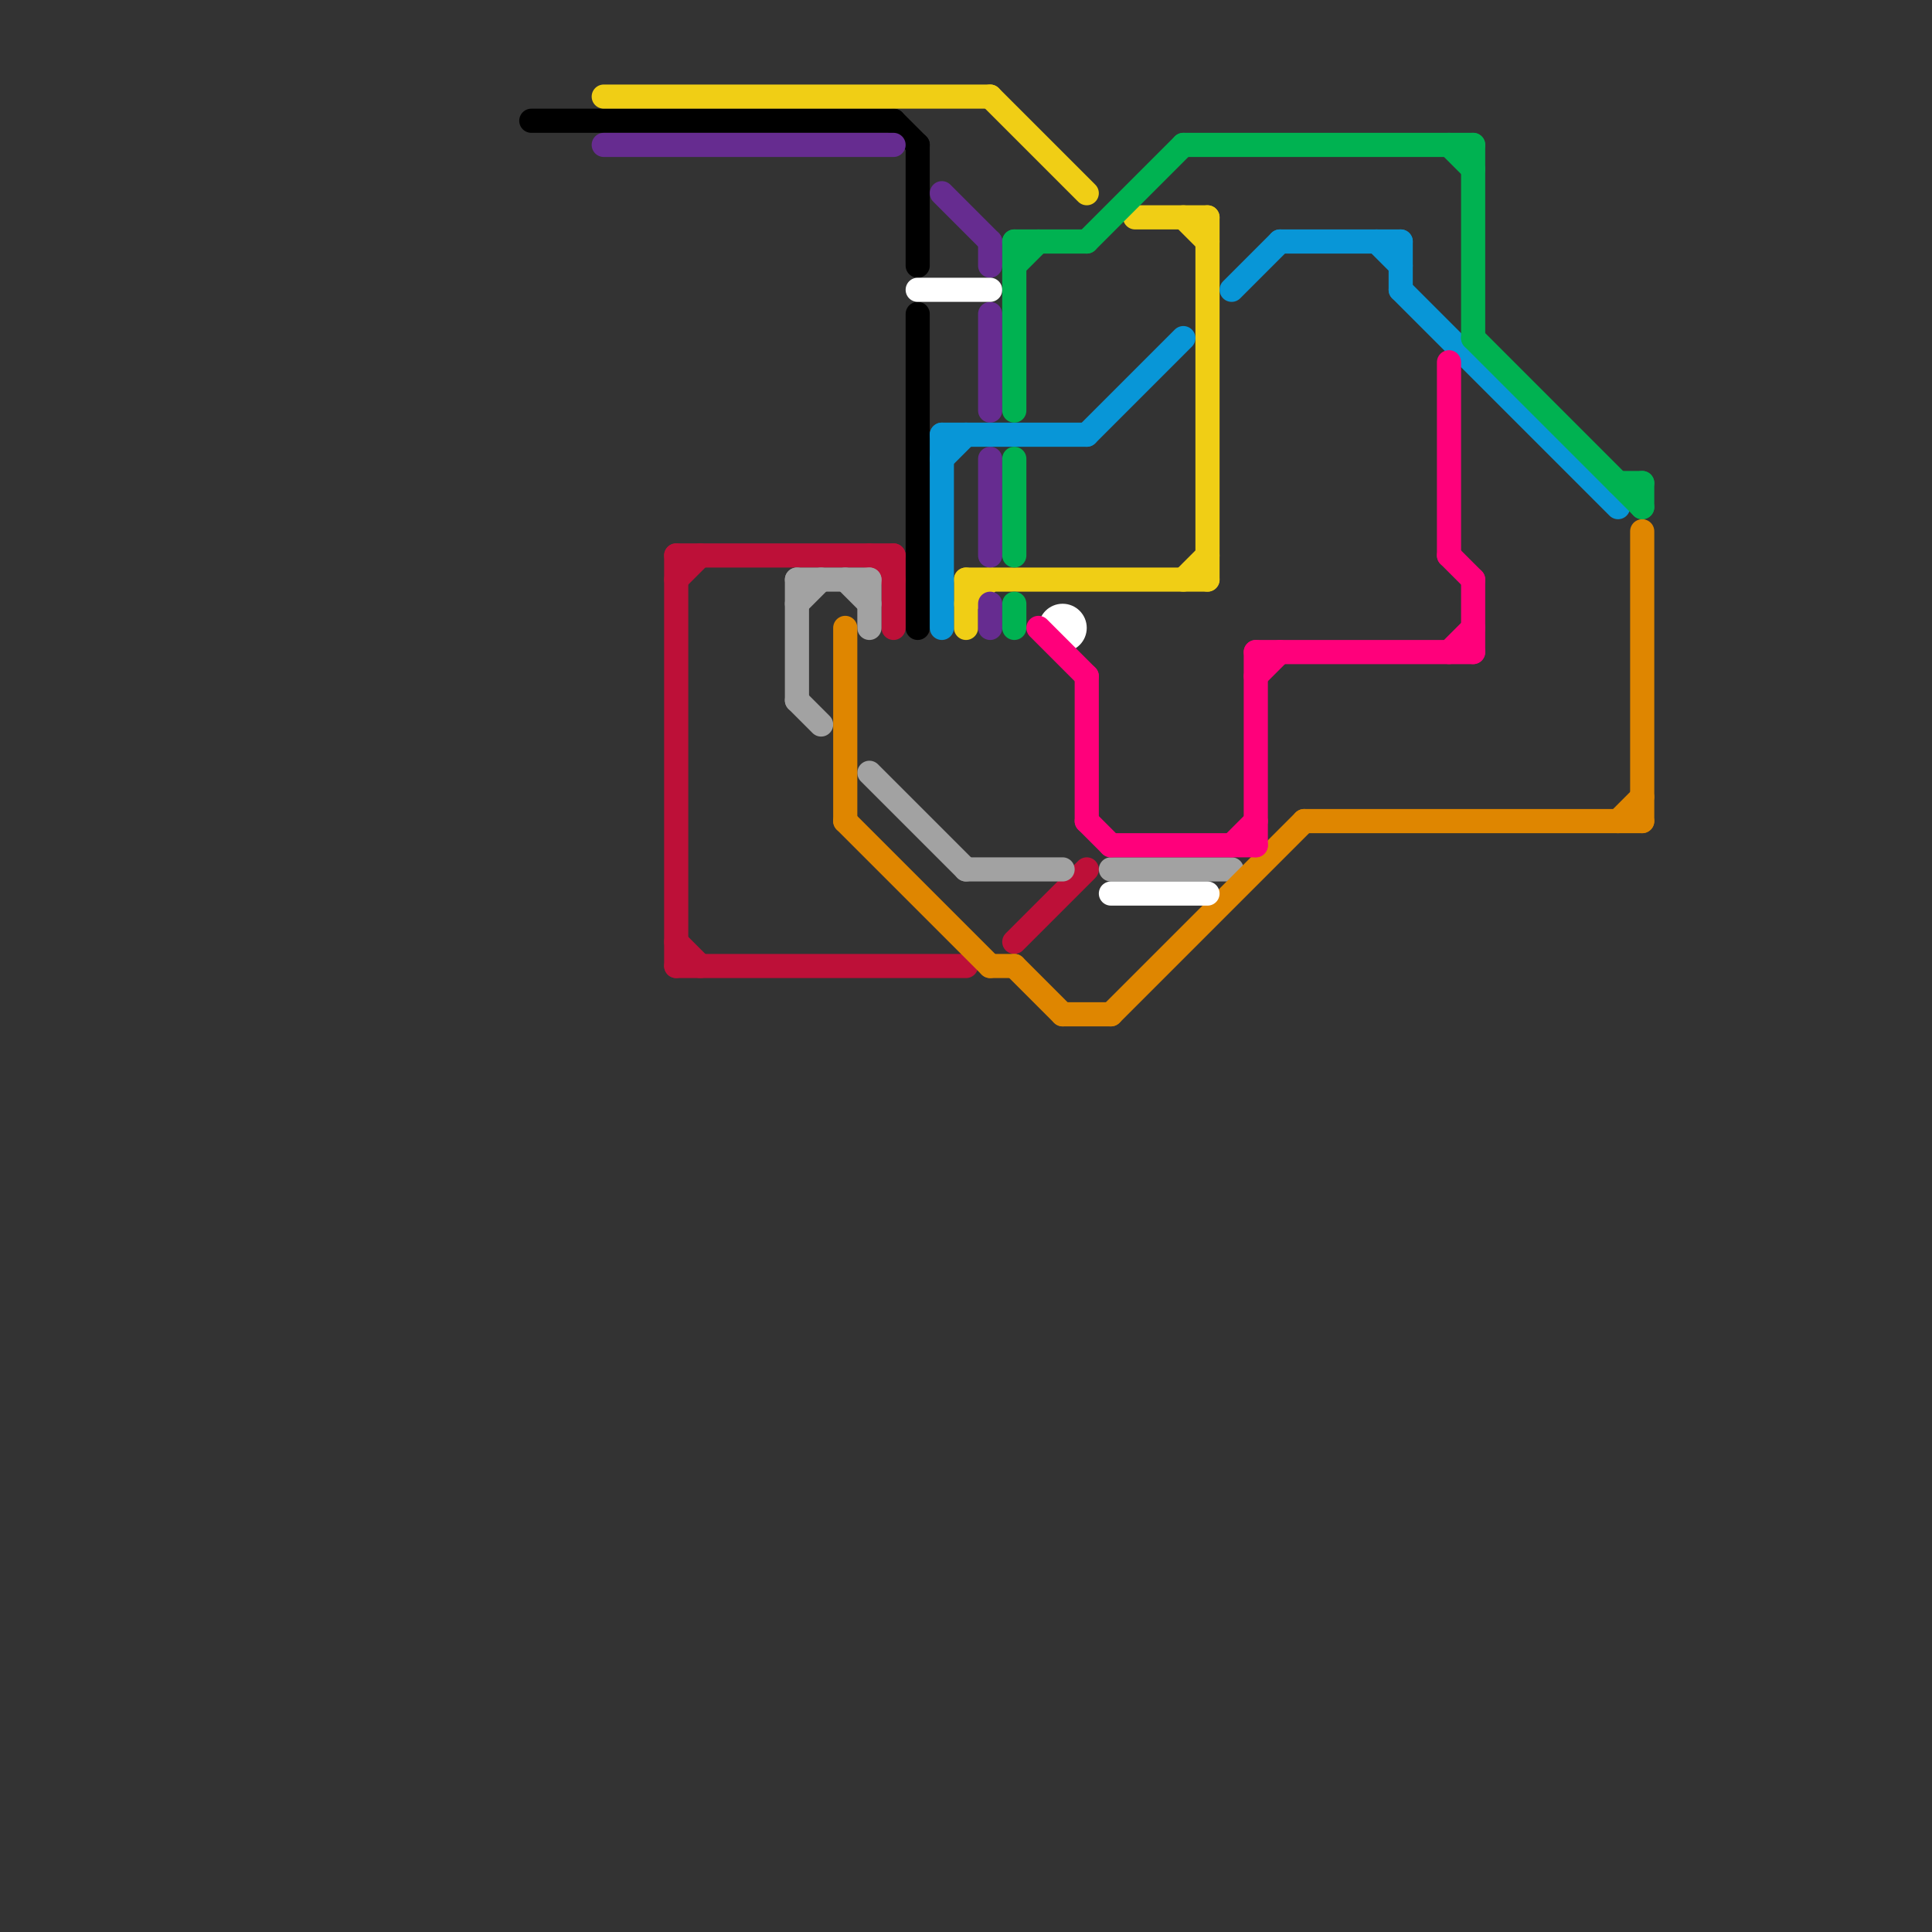 
<svg version="1.1" xmlns="http://www.w3.org/2000/svg" viewBox="0 0 80 80">
<rect x="0" y="0" width="80" height="80" fill="#333333" stroke="none"/>
<style>text { font: 1px Helvetica; font-weight: 600; white-space: pre; dominant-baseline: central; } line { stroke-width: 1; fill: none; stroke-linecap: round; stroke-linejoin: round; } .c0 { stroke: #000000 } .c1 { stroke: #f0ce15 } .c2 { stroke: #662c90 } .c3 { stroke: #bd1038 } .c4 { stroke: #a2a2a2 } .c5 { stroke: #df8600 } .c6 { stroke: #ffffff } .c7 { stroke: #0896d7 } .c8 { stroke: #00b251 } .c9 { stroke: #ff007b }</style><defs><g id="wm-xf"><circle r="1.2" fill="#000"/><circle r="0.9" fill="#fff"/><circle r="0.6" fill="#000"/><circle r="0.3" fill="#fff"/></g><g id="wm"><circle r="0.6" fill="#000"/><circle r="0.3" fill="#fff"/></g></defs><line class="c0" x1="38" y1="13" x2="38" y2="26"/><line class="c0" x1="37" y1="5" x2="38" y2="6"/><line class="c0" x1="38" y1="6" x2="38" y2="11"/><line class="c0" x1="22" y1="5" x2="37" y2="5"/><line class="c1" x1="40" y1="24" x2="40" y2="26"/><line class="c1" x1="50" y1="9" x2="50" y2="24"/><line class="c1" x1="25" y1="4" x2="41" y2="4"/><line class="c1" x1="47" y1="9" x2="50" y2="9"/><line class="c1" x1="40" y1="25" x2="41" y2="24"/><line class="c1" x1="49" y1="24" x2="50" y2="23"/><line class="c1" x1="41" y1="4" x2="45" y2="8"/><line class="c1" x1="49" y1="9" x2="50" y2="10"/><line class="c1" x1="40" y1="24" x2="50" y2="24"/><line class="c2" x1="25" y1="6" x2="37" y2="6"/><line class="c2" x1="41" y1="10" x2="41" y2="11"/><line class="c2" x1="41" y1="25" x2="41" y2="26"/><line class="c2" x1="39" y1="8" x2="41" y2="10"/><line class="c2" x1="41" y1="19" x2="41" y2="23"/><line class="c2" x1="41" y1="13" x2="41" y2="17"/><line class="c3" x1="28" y1="23" x2="37" y2="23"/><line class="c3" x1="28" y1="40" x2="40" y2="40"/><line class="c3" x1="37" y1="23" x2="37" y2="26"/><line class="c3" x1="28" y1="39" x2="29" y2="40"/><line class="c3" x1="42" y1="39" x2="45" y2="36"/><line class="c3" x1="28" y1="24" x2="29" y2="23"/><line class="c3" x1="28" y1="23" x2="28" y2="40"/><line class="c3" x1="36" y1="23" x2="37" y2="24"/><line class="c4" x1="33" y1="24" x2="33" y2="29"/><line class="c4" x1="40" y1="36" x2="44" y2="36"/><line class="c4" x1="33" y1="29" x2="34" y2="30"/><line class="c4" x1="33" y1="24" x2="36" y2="24"/><line class="c4" x1="36" y1="24" x2="36" y2="26"/><line class="c4" x1="35" y1="24" x2="36" y2="25"/><line class="c4" x1="46" y1="36" x2="51" y2="36"/><line class="c4" x1="33" y1="25" x2="34" y2="24"/><line class="c4" x1="36" y1="32" x2="40" y2="36"/><line class="c5" x1="46" y1="42" x2="54" y2="34"/><line class="c5" x1="42" y1="40" x2="44" y2="42"/><line class="c5" x1="44" y1="42" x2="46" y2="42"/><line class="c5" x1="35" y1="34" x2="41" y2="40"/><line class="c5" x1="54" y1="34" x2="68" y2="34"/><line class="c5" x1="67" y1="34" x2="68" y2="33"/><line class="c5" x1="41" y1="40" x2="42" y2="40"/><line class="c5" x1="68" y1="22" x2="68" y2="34"/><line class="c5" x1="35" y1="26" x2="35" y2="34"/><line class="c6" x1="38" y1="12" x2="41" y2="12"/><line class="c6" x1="46" y1="37" x2="50" y2="37"/><circle cx="44" cy="26" r="1" fill="#ffffff" /><line class="c7" x1="45" y1="18" x2="49" y2="14"/><line class="c7" x1="51" y1="12" x2="53" y2="10"/><line class="c7" x1="39" y1="19" x2="40" y2="18"/><line class="c7" x1="58" y1="10" x2="58" y2="12"/><line class="c7" x1="39" y1="18" x2="45" y2="18"/><line class="c7" x1="58" y1="12" x2="67" y2="21"/><line class="c7" x1="53" y1="10" x2="58" y2="10"/><line class="c7" x1="57" y1="10" x2="58" y2="11"/><line class="c7" x1="39" y1="18" x2="39" y2="26"/><line class="c8" x1="45" y1="10" x2="49" y2="6"/><line class="c8" x1="42" y1="25" x2="42" y2="26"/><line class="c8" x1="67" y1="20" x2="68" y2="20"/><line class="c8" x1="61" y1="6" x2="61" y2="14"/><line class="c8" x1="60" y1="6" x2="61" y2="7"/><line class="c8" x1="68" y1="20" x2="68" y2="21"/><line class="c8" x1="42" y1="10" x2="45" y2="10"/><line class="c8" x1="42" y1="10" x2="42" y2="17"/><line class="c8" x1="42" y1="11" x2="43" y2="10"/><line class="c8" x1="42" y1="19" x2="42" y2="23"/><line class="c8" x1="49" y1="6" x2="61" y2="6"/><line class="c8" x1="61" y1="14" x2="68" y2="21"/><line class="c9" x1="61" y1="24" x2="61" y2="27"/><line class="c9" x1="60" y1="23" x2="61" y2="24"/><line class="c9" x1="60" y1="27" x2="61" y2="26"/><line class="c9" x1="45" y1="28" x2="45" y2="34"/><line class="c9" x1="52" y1="27" x2="52" y2="35"/><line class="c9" x1="43" y1="26" x2="45" y2="28"/><line class="c9" x1="52" y1="27" x2="61" y2="27"/><line class="c9" x1="45" y1="34" x2="46" y2="35"/><line class="c9" x1="46" y1="35" x2="52" y2="35"/><line class="c9" x1="51" y1="35" x2="52" y2="34"/><line class="c9" x1="52" y1="28" x2="53" y2="27"/><line class="c9" x1="60" y1="15" x2="60" y2="23"/>
</svg>
